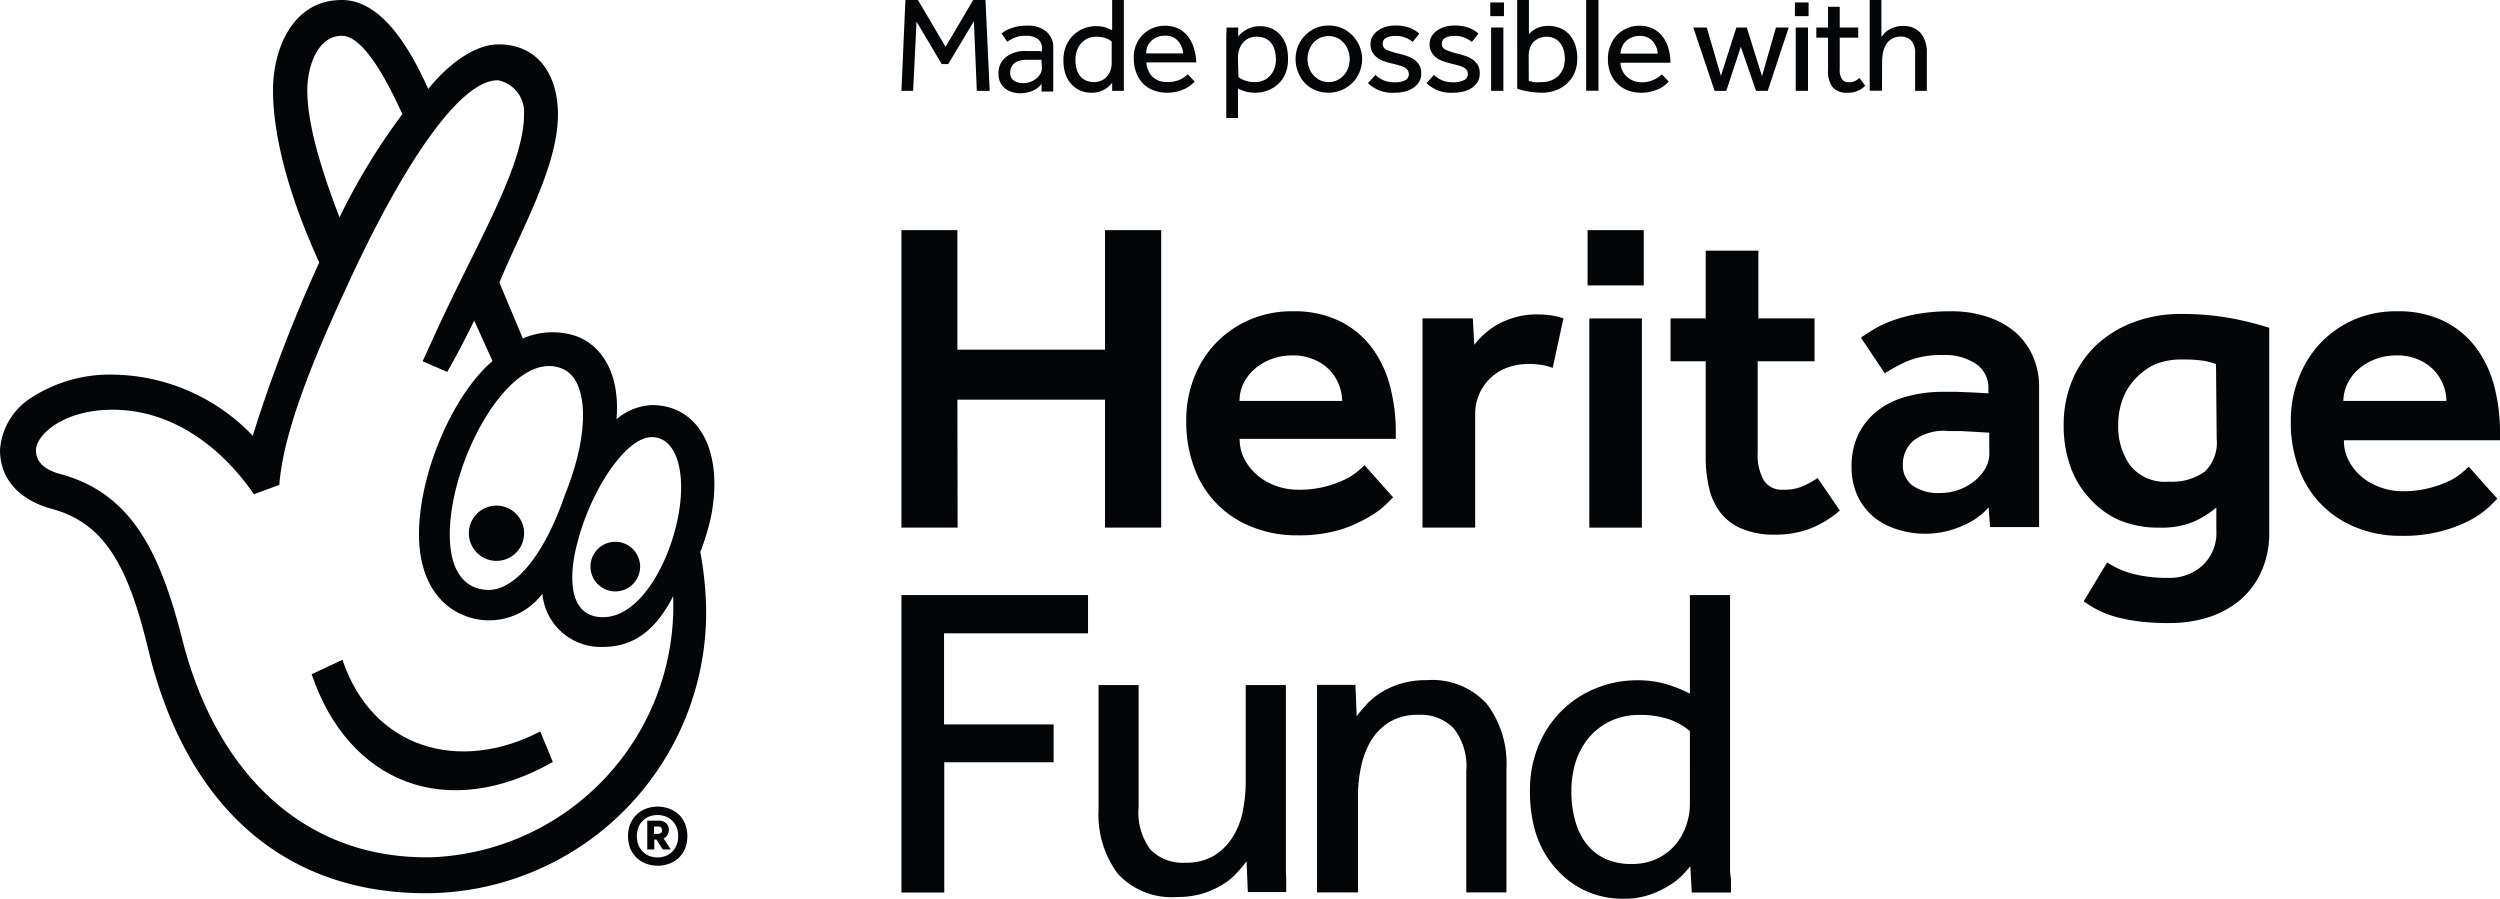<svg xmlns="http://www.w3.org/2000/svg" viewBox="0 0 213.55 76.77"><defs><style>.cls-1{fill:none;}.cls-2{fill:#040506;}</style></defs><g id="Layer_2" data-name="Layer 2"><g id="Layer_1-2" data-name="Layer 1"><path id="Path_252" data-name="Path 252" class="cls-1" d="M100.66,3.51a1.46,1.46,0,0,0-1.12-.44,1.7,1.7,0,0,0-.67.13,1.43,1.43,0,0,0-.5.34A1.58,1.58,0,0,0,98,4a1.83,1.83,0,0,0-.13.56h3.19A1.79,1.79,0,0,0,100.66,3.51Z"/><path id="Path_253" data-name="Path 253" class="cls-1" d="M112.17,6.4a1.89,1.89,0,0,0,.57.44,1.74,1.74,0,0,0,1.5,0,1.62,1.62,0,0,0,.57-.44,1.88,1.88,0,0,0,.36-.63,2.22,2.22,0,0,0,0-1.44,2,2,0,0,0-.36-.63,1.89,1.89,0,0,0-.57-.45,1.79,1.79,0,0,0-.75-.17,1.83,1.83,0,0,0-.76.17,1.89,1.89,0,0,0-.57.44,2.16,2.16,0,0,0-.35.63,2.28,2.28,0,0,0-.12.73,2.22,2.22,0,0,0,.12.72A2,2,0,0,0,112.17,6.4Z"/><path id="Path_254" data-name="Path 254" class="cls-1" d="M114.35,32.88a3.83,3.83,0,0,0-.78-1.24,3.9,3.9,0,0,0-1.32-.91,4.39,4.39,0,0,0-1.82-.37,5.11,5.11,0,0,0-2,.37,4.54,4.54,0,0,0-1.42.91,3.89,3.89,0,0,0-.88,1.24,3.25,3.25,0,0,0-.3,1.37h8.76A3.56,3.56,0,0,0,114.35,32.88Z"/><path id="Path_255" data-name="Path 255" class="cls-1" d="M107.19,7a1.63,1.63,0,0,0,.72-.14,1.66,1.66,0,0,0,.57-.41,1.82,1.82,0,0,0,.37-.61,2.27,2.27,0,0,0,.13-.77,3.06,3.06,0,0,0-.09-.74,1.83,1.83,0,0,0-.28-.62,1.41,1.41,0,0,0-.49-.42,1.61,1.61,0,0,0-.75-.16,1.49,1.49,0,0,0-1,.31,1.65,1.65,0,0,0-.56.9,1.76,1.76,0,0,0-.07.4c0,.14,0,.29,0,.45V6.58a2,2,0,0,0,.54.29A2.34,2.34,0,0,0,107.19,7Z"/><path id="Path_256" data-name="Path 256" class="cls-1" d="M92.25,6.47a1.43,1.43,0,0,0,.48.4,1.54,1.54,0,0,0,.7.14,1.46,1.46,0,0,0,1.18-.53,1.7,1.7,0,0,0,.26-.5,1.43,1.43,0,0,0,.09-.5V3.55a1.62,1.62,0,0,0-.53-.29,2.71,2.71,0,0,0-.79-.12,1.86,1.86,0,0,0-.7.14,1.63,1.63,0,0,0-.56.4,1.75,1.75,0,0,0-.37.63,2.39,2.39,0,0,0-.14.84,2.5,2.5,0,0,0,.1.72A1.65,1.65,0,0,0,92.25,6.47Z"/><path id="Path_257" data-name="Path 257" class="cls-1" d="M141.16,3.51a1.45,1.45,0,0,0-1.11-.44,1.7,1.7,0,0,0-.67.13,1.57,1.57,0,0,0-.51.34,1.39,1.39,0,0,0-.32.48,1.58,1.58,0,0,0-.13.56h3.18A1.73,1.73,0,0,0,141.16,3.51Z"/><path id="Path_258" data-name="Path 258" class="cls-1" d="M88.5,5.14l-.37,0h-.39a1.91,1.91,0,0,0-.71.1,1.06,1.06,0,0,0-.43.26.87.87,0,0,0-.22.34,1.57,1.57,0,0,0,0,.37.76.76,0,0,0,.3.67,1.43,1.43,0,0,0,.83.23A1.91,1.91,0,0,0,88,7a1.78,1.78,0,0,0,.48-.28,1.49,1.49,0,0,0,.34-.41A1.11,1.11,0,0,0,89,5.81V5.2l-.18,0Z"/><path id="Path_259" data-name="Path 259" class="cls-1" d="M56.23,70.6h-.34v.63h.25a.6.6,0,0,0,.32-.07.29.29,0,0,0,.1-.25.28.28,0,0,0-.09-.24A.34.34,0,0,0,56.23,70.6Z"/><path id="Path_260" data-name="Path 260" class="cls-1" d="M57.43,70.12a1.61,1.61,0,0,0-.56-.37,2,2,0,0,0-1.42,0,1.49,1.49,0,0,0-.55.37,1.56,1.56,0,0,0-.37.57,2.06,2.06,0,0,0-.13.74,2.1,2.1,0,0,0,.13.74,1.75,1.75,0,0,0,.37.57,1.62,1.62,0,0,0,.55.37,2,2,0,0,0,1.42,0,1.61,1.61,0,0,0,.56-.37,1.75,1.75,0,0,0,.37-.57,1.9,1.9,0,0,0,.13-.74,1.86,1.86,0,0,0-.13-.74A1.56,1.56,0,0,0,57.43,70.12Zm-.83,2.44-.54-.85h-.18v.85h-.6V70.1h1a.93.93,0,0,1,.6.21.71.71,0,0,1,.24.56.8.8,0,0,1-.13.47.81.81,0,0,1-.33.28l.6.94Z"/><path id="Path_261" data-name="Path 261" class="cls-1" d="M131.69,7a2,2,0,0,0,.81-.14,1.64,1.64,0,0,0,.62-.41,1.61,1.61,0,0,0,.4-.63,2,2,0,0,0,.14-.8,2.81,2.81,0,0,0-.08-.71,1.83,1.83,0,0,0-.28-.6,1.33,1.33,0,0,0-.49-.42,1.53,1.53,0,0,0-.7-.16,1.55,1.55,0,0,0-.67.14,1.38,1.38,0,0,0-.48.35,1.3,1.3,0,0,0-.28.5,1.61,1.61,0,0,0-.1.58V6.86c.11,0,.24.07.4.1A3.4,3.4,0,0,0,131.69,7Z"/><path id="Path_262" data-name="Path 262" class="cls-1" d="M140,61.11a5.66,5.66,0,0,0-2.3.46,5.41,5.41,0,0,0-1.83,1.3,6,6,0,0,0-1.22,2.06,8.23,8.23,0,0,0-.44,2.74,9.14,9.14,0,0,0,.3,2.38,5.71,5.71,0,0,0,.93,2,4.45,4.45,0,0,0,1.6,1.32,5.21,5.21,0,0,0,2.3.47,4.91,4.91,0,0,0,2.29-.5,4.64,4.64,0,0,0,1.54-1.24,5.05,5.05,0,0,0,.88-1.63,5.56,5.56,0,0,0,.28-1.66V62.44a5.94,5.94,0,0,0-1.75-.95A7.8,7.8,0,0,0,140,61.11Z"/><path id="Path_263" data-name="Path 263" class="cls-1" d="M167.47,36.86l-1,0a4.28,4.28,0,0,0-3.05.86,2.65,2.65,0,0,0-.87,2,2.15,2.15,0,0,0,.82,1.79,3.84,3.84,0,0,0,2.42.65,4.61,4.61,0,0,0,2.85-1,4,4,0,0,0,.94-1.07,2.57,2.57,0,0,0,.36-1.3V37l-1.33-.08Z"/><path id="Path_264" data-name="Path 264" class="cls-1" d="M207.89,31.64a3.9,3.9,0,0,0-1.32-.91,4.41,4.41,0,0,0-1.83-.37,5.09,5.09,0,0,0-2,.37,4.58,4.58,0,0,0-1.43.91,4,4,0,0,0-.87,1.24,3.42,3.42,0,0,0-.31,1.37h8.77a3.92,3.92,0,0,0-1.05-2.61Z"/><path id="Path_265" data-name="Path 265" class="cls-1" d="M186.42,30.71a5.83,5.83,0,0,0-2.4.46,5.44,5.44,0,0,0-1.75,1.21,5,5,0,0,0-1.08,1.78,6,6,0,0,0-.37,2.11,5.73,5.73,0,0,0,1,3.47,3.85,3.85,0,0,0,3.32,1.41,4.83,4.83,0,0,0,3.1-.88,3.4,3.4,0,0,0,1-2.78v-6.4a6.58,6.58,0,0,0-1.1-.29A11.86,11.86,0,0,0,186.42,30.71Z"/><path id="Path_266" data-name="Path 266" class="cls-2" d="M78.29,1.85l2.15,3.62H81l2.19-3.66.25,5.95h1.1L84.18,0H83.13L80.77,4,78.41,0H77.34L77,7.76h1Z"/><path id="Path_267" data-name="Path 267" class="cls-2" d="M88.79,4.36l-.33,0-.4,0-.4,0a2.66,2.66,0,0,0-1.76.53,1.75,1.75,0,0,0-.61,1.39,1.68,1.68,0,0,0,.17.79,1.69,1.69,0,0,0,.44.52,2,2,0,0,0,.6.29,2.57,2.57,0,0,0,.67.09,3,3,0,0,0,1-.2,1.83,1.83,0,0,0,.8-.6l0,.65h1c0-.11,0-.2,0-.28V4.13a1.75,1.75,0,0,0-.6-1.44,2.42,2.42,0,0,0-1.64-.5,5.12,5.12,0,0,0-.78.06,4.5,4.5,0,0,0-.6.17,2.4,2.4,0,0,0-.46.21,2.88,2.88,0,0,0-.34.23l.49.71a3.56,3.56,0,0,1,.6-.34,2.31,2.31,0,0,1,1-.17,1.69,1.69,0,0,1,1,.26,1,1,0,0,1,.36.87v.2ZM89,5.81a1,1,0,0,1-.13.48,1.36,1.36,0,0,1-.34.41A1.64,1.64,0,0,1,88,7a1.59,1.59,0,0,1-.57.1,1.39,1.39,0,0,1-.84-.23.76.76,0,0,1-.3-.67,1.09,1.09,0,0,1,.06-.36.73.73,0,0,1,.21-.35A1.06,1.06,0,0,1,87,5.21a1.93,1.93,0,0,1,.72-.1h.38l.37,0,.31,0,.18,0Z"/><path id="Path_268" data-name="Path 268" class="cls-2" d="M91.49,7.16a2.21,2.21,0,0,0,.76.56,2.27,2.27,0,0,0,1,.2,2.06,2.06,0,0,0,.69-.1,2.38,2.38,0,0,0,.51-.24,2,2,0,0,0,.36-.29L95,7.08l0,.68h1c0-.1,0-.21,0-.33V0H95V2.58a5,5,0,0,0-.64-.26,3.31,3.31,0,0,0-.77-.09,3.11,3.11,0,0,0-.91.16,2.74,2.74,0,0,0-.89.52,2.65,2.65,0,0,0-.68.91,3,3,0,0,0-.27,1.32A3.46,3.46,0,0,0,91,6.29,2.47,2.47,0,0,0,91.49,7.16ZM92,4.3a1.86,1.86,0,0,1,.37-.62,1.67,1.67,0,0,1,1.26-.54,2.32,2.32,0,0,1,.79.11,1.78,1.78,0,0,1,.54.3V5.47a2.09,2.09,0,0,1-.09.51,1.62,1.62,0,0,1-.27.5,1.43,1.43,0,0,1-.47.38,1.55,1.55,0,0,1-.7.15,1.69,1.69,0,0,1-.7-.15,1.35,1.35,0,0,1-.49-.4,1.65,1.65,0,0,1-.28-.6,2.5,2.5,0,0,1-.09-.72A2.38,2.38,0,0,1,92,4.3Z"/><path id="Path_269" data-name="Path 269" class="cls-2" d="M97.62,7.12a2.56,2.56,0,0,0,.9.59,3.25,3.25,0,0,0,1.15.21,3.56,3.56,0,0,0,.92-.11,3.7,3.7,0,0,0,.7-.26,2.51,2.51,0,0,0,.48-.32,3.45,3.45,0,0,0,.28-.26l-.59-.63a2.32,2.32,0,0,1-.64.45A2.47,2.47,0,0,1,99.69,7,1.85,1.85,0,0,1,99,6.9a1.89,1.89,0,0,1-.56-.35A1.78,1.78,0,0,1,98.08,6a1.73,1.73,0,0,1-.16-.67h4.27A4.66,4.66,0,0,0,102,4.18a3.22,3.22,0,0,0-.47-1,2.43,2.43,0,0,0-.82-.71,2.54,2.54,0,0,0-1.2-.27,2.69,2.69,0,0,0-1.09.22,2.6,2.6,0,0,0-1.41,1.5A2.8,2.8,0,0,0,96.85,5a3.19,3.19,0,0,0,.2,1.18A2.68,2.68,0,0,0,97.62,7.12ZM98,4a1.63,1.63,0,0,1,.33-.49,1.56,1.56,0,0,1,.5-.33,1.7,1.7,0,0,1,.67-.13,1.43,1.43,0,0,1,1.12.44,1.76,1.76,0,0,1,.44,1.07H97.91A1.83,1.83,0,0,1,98,4Z"/><path id="Path_270" data-name="Path 270" class="cls-2" d="M104.75,2.91v7.17h1V7.57a5.7,5.7,0,0,0,.62.24,3.15,3.15,0,0,0,1.85-.06,2.62,2.62,0,0,0,.9-.52,2.46,2.46,0,0,0,.65-.88,2.91,2.91,0,0,0,.25-1.27A4.38,4.38,0,0,0,109.91,4a2.82,2.82,0,0,0-.45-.9,2.11,2.11,0,0,0-.76-.63,2.4,2.4,0,0,0-1.09-.23,2.08,2.08,0,0,0-.7.1,2.79,2.79,0,0,0-.53.24,2.12,2.12,0,0,0-.38.29,2.73,2.73,0,0,0-.23.25l0-.77h-1c0,.16,0,.27,0,.35Zm1,2.29c0-.16,0-.3,0-.45a1.87,1.87,0,0,1,.07-.4,1.65,1.65,0,0,1,.56-.9,1.49,1.49,0,0,1,1-.31,1.74,1.74,0,0,1,.75.16,1.52,1.52,0,0,1,.49.42,1.83,1.83,0,0,1,.28.62,3.06,3.06,0,0,1,.09.74,2.19,2.19,0,0,1-.13.77,1.82,1.82,0,0,1-.37.61,1.54,1.54,0,0,1-.57.41,1.63,1.63,0,0,1-.72.14,2.12,2.12,0,0,1-.87-.14,1.76,1.76,0,0,1-.54-.29Z"/><path id="Path_271" data-name="Path 271" class="cls-2" d="M111.44,7.07a2.55,2.55,0,0,0,.9.62,2.91,2.91,0,0,0,3.19-.62,2.77,2.77,0,0,0,.6-.91,2.9,2.9,0,0,0-.6-3.13,2.75,2.75,0,0,0-2-.85,2.81,2.81,0,0,0-1.15.22,2.71,2.71,0,0,0-.9.63,2.77,2.77,0,0,0-.6.91,3,3,0,0,0,0,2.22A2.77,2.77,0,0,0,111.44,7.07Zm.37-2.75a2.16,2.16,0,0,1,.35-.63,1.89,1.89,0,0,1,.57-.44,1.83,1.83,0,0,1,.76-.17,1.69,1.69,0,0,1,1.32.62,2,2,0,0,1,.36.63,2.18,2.18,0,0,1,.12.72,2.22,2.22,0,0,1-.12.72,1.88,1.88,0,0,1-.36.63,1.62,1.62,0,0,1-.57.44,1.74,1.74,0,0,1-1.5,0,1.78,1.78,0,0,1-.57-.45,1.83,1.83,0,0,1-.36-.62,2.25,2.25,0,0,1,0-1.45Z"/><path id="Path_272" data-name="Path 272" class="cls-2" d="M120,6.87a2,2,0,0,1-.87.16,2.34,2.34,0,0,1-.94-.17,2.36,2.36,0,0,1-.7-.46l-.64.7a3,3,0,0,0,2.3.82,3.53,3.53,0,0,0,.85-.1,2.42,2.42,0,0,0,.72-.31,1.77,1.77,0,0,0,.5-.52,1.37,1.37,0,0,0,.18-.71,1.43,1.43,0,0,0-.14-.68,1.64,1.64,0,0,0-.4-.47,2.32,2.32,0,0,0-.58-.31,6.59,6.59,0,0,0-.72-.22,6.36,6.36,0,0,1-1.05-.32.55.55,0,0,1-.4-.52.54.54,0,0,1,.3-.53,1.69,1.69,0,0,1,.8-.16,2.06,2.06,0,0,1,.85.15,2,2,0,0,1,.61.37l.57-.72a2.88,2.88,0,0,0-.86-.51,3.64,3.64,0,0,0-1.18-.18,3,3,0,0,0-.79.1,2.46,2.46,0,0,0-.68.31,1.64,1.64,0,0,0-.48.5,1.3,1.3,0,0,0-.18.69,1.36,1.36,0,0,0,.15.66,1.64,1.64,0,0,0,.4.47,2,2,0,0,0,.55.3,4.89,4.89,0,0,0,.62.19c.3.07.55.13.74.19a2.53,2.53,0,0,1,.48.19.72.72,0,0,1,.25.24.61.61,0,0,1,.08.32A.56.56,0,0,1,120,6.87Z"/><path id="Path_273" data-name="Path 273" class="cls-2" d="M125,6.87a2,2,0,0,1-.87.16,2.34,2.34,0,0,1-.94-.17,2.36,2.36,0,0,1-.7-.46l-.64.7a3,3,0,0,0,2.3.82,3.53,3.53,0,0,0,.85-.1,2.42,2.42,0,0,0,.72-.31,1.77,1.77,0,0,0,.5-.52,1.37,1.37,0,0,0,.18-.71,1.43,1.43,0,0,0-.14-.68,1.64,1.64,0,0,0-.4-.47,2.16,2.16,0,0,0-.58-.31,6.59,6.59,0,0,0-.72-.22,6.36,6.36,0,0,1-1-.32.57.57,0,0,1-.1-1.05,1.69,1.69,0,0,1,.8-.16,2.06,2.06,0,0,1,.85.15,2,2,0,0,1,.61.37l.57-.72a2.88,2.88,0,0,0-.86-.51,3.64,3.64,0,0,0-1.18-.18,3,3,0,0,0-.79.1,2.46,2.46,0,0,0-.68.31,1.64,1.64,0,0,0-.48.5,1.3,1.3,0,0,0-.18.69,1.26,1.26,0,0,0,.15.66,1.61,1.61,0,0,0,.39.47,2,2,0,0,0,.56.3,4.44,4.44,0,0,0,.62.19l.74.19a2.72,2.72,0,0,1,.47.19.67.67,0,0,1,.26.24.6.6,0,0,1,.07.32A.55.55,0,0,1,125,6.87Z"/><rect id="Rectangle_790" data-name="Rectangle 790" class="cls-2" x="127.3" y="0.21" width="1.17" height="1.17"/><rect id="Rectangle_791" data-name="Rectangle 791" class="cls-2" x="127.37" y="2.35" width="1.05" height="5.41"/><path id="Path_274" data-name="Path 274" class="cls-2" d="M131.7,7.92a3.43,3.43,0,0,0,1.23-.22,2.72,2.72,0,0,0,1.58-1.51A3,3,0,0,0,134.73,5a3.63,3.63,0,0,0-.15-1.09,2.62,2.62,0,0,0-.47-.89,2.15,2.15,0,0,0-.78-.59,2.66,2.66,0,0,0-1.67-.15,2,2,0,0,0-.48.18,2.25,2.25,0,0,0-.36.24,2.39,2.39,0,0,0-.22.23V0h-1V7.57a5,5,0,0,0,.92.24A7.3,7.3,0,0,0,131.7,7.92Zm-1.12-3.21a2,2,0,0,1,.1-.59,1.46,1.46,0,0,1,.28-.5,1.61,1.61,0,0,1,.48-.34,1.55,1.55,0,0,1,.67-.14,1.48,1.48,0,0,1,.71.16,1.38,1.38,0,0,1,.48.42,1.83,1.83,0,0,1,.28.6,2.82,2.82,0,0,1,.09.71,2.4,2.4,0,0,1-.14.8,1.88,1.88,0,0,1-.4.63,1.91,1.91,0,0,1-.63.41,2,2,0,0,1-.81.14,3.3,3.3,0,0,1-.7,0l-.4-.1Z"/><rect id="Rectangle_792" data-name="Rectangle 792" class="cls-2" x="135.49" width="1.05" height="7.75"/><path id="Path_275" data-name="Path 275" class="cls-2" d="M138.13,7.12a2.52,2.52,0,0,0,.89.59,3.25,3.25,0,0,0,1.15.21,3.56,3.56,0,0,0,.92-.11,3.7,3.7,0,0,0,.7-.26,2.51,2.51,0,0,0,.48-.32,3.45,3.45,0,0,0,.28-.26l-.6-.63a2.06,2.06,0,0,1-.64.45,2.41,2.41,0,0,1-1.12.24,2,2,0,0,1-.67-.13,2,2,0,0,1-.55-.35,1.62,1.62,0,0,1-.39-.52,1.73,1.73,0,0,1-.16-.67h4.27a4.25,4.25,0,0,0-.16-1.18,2.83,2.83,0,0,0-.47-1,2.25,2.25,0,0,0-.82-.71,2.47,2.47,0,0,0-1.19-.27,2.69,2.69,0,0,0-1.09.22,2.84,2.84,0,0,0-.86.6,2.7,2.7,0,0,0-.55.9,2.83,2.83,0,0,0-.2,1.11,3.2,3.2,0,0,0,.2,1.19A2.57,2.57,0,0,0,138.13,7.12Zm.42-3.1a1.43,1.43,0,0,1,.32-.49,1.72,1.72,0,0,1,.51-.33,1.69,1.69,0,0,1,.66-.13,1.43,1.43,0,0,1,1.12.44,1.76,1.76,0,0,1,.44,1.07h-3.18a1.58,1.58,0,0,1,.13-.56Z"/><path id="Path_276" data-name="Path 276" class="cls-2" d="M147.46,7.76,148.7,4,150,7.76h1l1.79-5.41H151.7l-1.19,4.16-1.3-4.16h-.89L147,6.48l-1.21-4.13h-1.15l1.82,5.41Z"/><rect id="Rectangle_793" data-name="Rectangle 793" class="cls-2" x="153.32" y="0.21" width="1.17" height="1.17"/><rect id="Rectangle_794" data-name="Rectangle 794" class="cls-2" x="153.39" y="2.35" width="1.05" height="5.41"/><path id="Path_277" data-name="Path 277" class="cls-2" d="M159.3,7.29l-.47-.64a1.38,1.38,0,0,1-.4.28,1.08,1.08,0,0,1-.5.09.69.69,0,0,1-.58-.24,1.5,1.5,0,0,1-.2-.9V3.22h1.58V2.35h-1.58V.58h-1V2.35h-1v.87h1V6a2.22,2.22,0,0,0,.4,1.46,1.59,1.59,0,0,0,1.26.46,2,2,0,0,0,1.53-.61Z"/><path id="Path_278" data-name="Path 278" class="cls-2" d="M160.77,5.25a4.13,4.13,0,0,1,.08-.78,2.28,2.28,0,0,1,.26-.67,1.41,1.41,0,0,1,.49-.48,1.33,1.33,0,0,1,.75-.19,1.21,1.21,0,0,1,.92.35,1.6,1.6,0,0,1,.32,1.11V7.76h1V4.51a2.57,2.57,0,0,0-.51-1.67,1.94,1.94,0,0,0-1.57-.62,2.11,2.11,0,0,0-.66.1,2,2,0,0,0-.51.23,1.57,1.57,0,0,0-.38.3l-.25.3V0h-1V7.75h1.05Z"/><path id="Path_279" data-name="Path 279" class="cls-2" d="M81.78,34.14H94.39V45.07h4.8V19.66h-4.8V29.87H81.78V19.66H77V45.07h4.8Z"/><path id="Path_280" data-name="Path 280" class="cls-2" d="M116.88,44.19a7.55,7.55,0,0,0,1.49-1.08l.63-.63-2.44-2.74c-.15.15-.38.35-.67.59a5.32,5.32,0,0,1-1.12.68,8.85,8.85,0,0,1-3.92.82,5.37,5.37,0,0,1-1.78-.3,5.22,5.22,0,0,1-1.6-.88,4.71,4.71,0,0,1-1.14-1.37,3.73,3.73,0,0,1-.44-1.79h13.34v-.65a15.61,15.61,0,0,0-.46-3.73,9.66,9.66,0,0,0-1.49-3.28,7.67,7.67,0,0,0-2.72-2.34,8.8,8.8,0,0,0-4.13-.9,9.08,9.08,0,0,0-3.68.72A8.77,8.77,0,0,0,102,32.25a9.82,9.82,0,0,0-.67,3.67,11.19,11.19,0,0,0,.67,4A8.51,8.51,0,0,0,106.92,45a10.15,10.15,0,0,0,3.89.73,12.58,12.58,0,0,0,3.6-.46A11.62,11.62,0,0,0,116.88,44.19ZM106.16,32.88a3.89,3.89,0,0,1,.88-1.24,4.54,4.54,0,0,1,1.42-.91,5.11,5.11,0,0,1,2-.37,4.39,4.39,0,0,1,1.82.37,3.9,3.9,0,0,1,1.32.91,3.83,3.83,0,0,1,.78,1.24,4,4,0,0,1,.27,1.37h-8.77A3.42,3.42,0,0,1,106.16,32.88Z"/><path id="Path_281" data-name="Path 281" class="cls-2" d="M132.63,31.43l.92-4.23a5.37,5.37,0,0,0-1.05-.26,7.54,7.54,0,0,0-1.16-.08,6.45,6.45,0,0,0-2,.27,6.92,6.92,0,0,0-1.51.64,6.18,6.18,0,0,0-1.12.84,7.76,7.76,0,0,0-.78.84l-.12-2.25h-4.3V45.07h4.5V35.43a4.23,4.23,0,0,1,1.33-3.16,4.16,4.16,0,0,1,1.45-.88,5.24,5.24,0,0,1,1.75-.3,7.08,7.08,0,0,1,1.13.08A4.36,4.36,0,0,1,132.63,31.43Z"/><rect id="Rectangle_795" data-name="Rectangle 795" class="cls-2" x="135.61" y="19.66" width="4.8" height="4.72"/><rect id="Rectangle_796" data-name="Rectangle 796" class="cls-2" x="135.76" y="27.2" width="4.49" height="17.87"/><path id="Path_282" data-name="Path 282" class="cls-2" d="M154,41.53a3.9,3.9,0,0,1-1.69.3,1.81,1.81,0,0,1-1.66-.82,4.43,4.43,0,0,1-.51-2.34V30.86H155V27.2h-4.8V21.41h-4.5V27.2h-3v3.66h3V39a11.43,11.43,0,0,0,.3,2.73,5.5,5.5,0,0,0,1,2.11,4.51,4.51,0,0,0,1.85,1.35,7.15,7.15,0,0,0,2.78.48,8.41,8.41,0,0,0,2.9-.48,8.82,8.82,0,0,0,2.63-1.58l-1.9-2.78A7.78,7.78,0,0,1,154,41.53Z"/><path id="Path_283" data-name="Path 283" class="cls-2" d="M172.18,28.4a7.2,7.2,0,0,0-2.39-1.33,9.57,9.57,0,0,0-3.1-.48,16.5,16.5,0,0,0-2.8.21,13.07,13.07,0,0,0-2.11.54,9.56,9.56,0,0,0-1.6.72c-.46.27-.86.53-1.22.78L161,31.89a13.93,13.93,0,0,1,2-1.07,7.71,7.71,0,0,1,3-.49,4.67,4.67,0,0,1,2.79.76,2.43,2.43,0,0,1,1.06,2.09v.42l-1.41-.08-1.25-.05-1.18,0a11.48,11.48,0,0,0-3.2.42,7,7,0,0,0-2.48,1.23,5.81,5.81,0,0,0-1.6,2,6.29,6.29,0,0,0-.57,2.73,5.81,5.81,0,0,0,.55,2.59,5.31,5.31,0,0,0,1.45,1.81,6.19,6.19,0,0,0,2,1,7.42,7.42,0,0,0,2.19.34,7.71,7.71,0,0,0,3.31-.69,6.05,6.05,0,0,0,2.21-1.56l.12,1.68h4.19v-12a6.33,6.33,0,0,0-.54-2.61A5.94,5.94,0,0,0,172.18,28.4Zm-2.25,10.35a2.62,2.62,0,0,1-.36,1.3,3.82,3.82,0,0,1-.94,1.06,4.61,4.61,0,0,1-2.85,1,3.83,3.83,0,0,1-2.42-.64,2.16,2.16,0,0,1-.82-1.8,2.68,2.68,0,0,1,.87-2,4.29,4.29,0,0,1,3.05-.85h1l1.13.06,1.33.08Z"/><path id="Path_284" data-name="Path 284" class="cls-2" d="M186.35,26.82a11.29,11.29,0,0,0-4.19.74,9.52,9.52,0,0,0-3.18,2,8.88,8.88,0,0,0-2,3,9.77,9.77,0,0,0-.7,3.73,10.32,10.32,0,0,0,.55,3.49,7.69,7.69,0,0,0,1.62,2.74A7.37,7.37,0,0,0,181,44.42a8.67,8.67,0,0,0,3.45.65,7.2,7.2,0,0,0,2.87-.48,8,8,0,0,0,2-1.24V45.3a3.79,3.79,0,0,1-1.18,3,4.15,4.15,0,0,1-2.93,1.06,11.52,11.52,0,0,1-2.92-.32,7.37,7.37,0,0,1-2.3-1l-2,3.32a8.92,8.92,0,0,0,1.32.8,8.56,8.56,0,0,0,1.56.57,14.39,14.39,0,0,0,1.94.36,19,19,0,0,0,2.5.13,10.85,10.85,0,0,0,3.39-.51,8,8,0,0,0,2.7-1.5,7,7,0,0,0,1.79-2.44,8.06,8.06,0,0,0,.65-3.32V28a26.89,26.89,0,0,0-3.18-.8A22.89,22.89,0,0,0,186.35,26.82Zm3,10.67a3.44,3.44,0,0,1-1,2.78,4.76,4.76,0,0,1-3.1.87,3.78,3.78,0,0,1-3.31-1.41,5.7,5.7,0,0,1-1-3.46,6.14,6.14,0,0,1,.36-2.12,5,5,0,0,1,1.08-1.77A5.51,5.51,0,0,1,184,31.16a5.79,5.79,0,0,1,2.4-.45,11.94,11.94,0,0,1,1.79.1,7.1,7.1,0,0,1,1.1.28Z"/><path id="Path_285" data-name="Path 285" class="cls-2" d="M213.55,36.84a15.61,15.61,0,0,0-.46-3.73,9.66,9.66,0,0,0-1.49-3.28,7.67,7.67,0,0,0-2.72-2.34,8.8,8.8,0,0,0-4.13-.9,9.08,9.08,0,0,0-3.68.72,8.85,8.85,0,0,0-2.86,2,9,9,0,0,0-1.86,3,9.82,9.82,0,0,0-.67,3.67,11.14,11.14,0,0,0,.67,4,8.49,8.49,0,0,0,4.9,5.07,9.9,9.9,0,0,0,3.88.72,12.48,12.48,0,0,0,3.6-.45,11.7,11.7,0,0,0,2.48-1,7.54,7.54,0,0,0,1.48-1.09l.63-.63-2.44-2.74c-.15.15-.37.35-.66.59a5,5,0,0,1-1.13.69,9.14,9.14,0,0,1-3.92.82,5.36,5.36,0,0,1-1.77-.31,5.19,5.19,0,0,1-1.6-.87,4.46,4.46,0,0,1-1.14-1.38,3.57,3.57,0,0,1-.44-1.79h13.33Zm-13.38-2.59a3.59,3.59,0,0,1,.3-1.37,3.89,3.89,0,0,1,.88-1.24,4.58,4.58,0,0,1,1.43-.91,5.06,5.06,0,0,1,2-.37,4.44,4.44,0,0,1,1.83.37,4,4,0,0,1,1.31.91,3.83,3.83,0,0,1,.78,1.24,3.6,3.6,0,0,1,.27,1.37Z"/><path id="Path_286" data-name="Path 286" class="cls-2" d="M77,76.24h3.66V65.11H90V61.88H80.64V54.1h12.3V50.83H77Z"/><path id="Path_287" data-name="Path 287" class="cls-2" d="M109.84,74.44V58.52h-3.43v8.23a12.79,12.79,0,0,1-.25,2.54,6.43,6.43,0,0,1-.86,2.2,4.9,4.9,0,0,1-1.58,1.59,4.59,4.59,0,0,1-2.46.61,3.84,3.84,0,0,1-3-1.13,5.32,5.32,0,0,1-1-3.64V58.52H93.84V69.15a8.44,8.44,0,0,0,1.63,5.47,6.24,6.24,0,0,0,5.1,2,7.31,7.31,0,0,0,2.18-.3,7.57,7.57,0,0,0,1.67-.75,5.43,5.43,0,0,0,1.22-1,10,10,0,0,0,.84-1l.11,2.63h3.28c0-.35,0-.72,0-1.08Z"/><path id="Path_288" data-name="Path 288" class="cls-2" d="M121.84,58.1a7.33,7.33,0,0,0-2.19.3,7,7,0,0,0-1.7.77,5.91,5.91,0,0,0-1.22,1c-.33.37-.61.7-.84,1l-.11-2.67H112.5c0,.51,0,.88,0,1.12V76.23H116V68a12,12,0,0,1,.27-2.54,7.34,7.34,0,0,1,.85-2.21,4.87,4.87,0,0,1,1.58-1.58,4.69,4.69,0,0,1,2.48-.61,3.92,3.92,0,0,1,3,1.16,5.25,5.25,0,0,1,1.07,3.64V76.23h3.43V65.61A8.41,8.41,0,0,0,127,60.12,6.31,6.31,0,0,0,121.84,58.1Z"/><path id="Path_289" data-name="Path 289" class="cls-2" d="M147.78,74.45V50.83h-3.43v8.42a11.69,11.69,0,0,0-2.12-.84,8.74,8.74,0,0,0-2.5-.3,9.23,9.23,0,0,0-3,.53,8.79,8.79,0,0,0-2.93,1.7,8.94,8.94,0,0,0-2.23,3,9.87,9.87,0,0,0-.88,4.32,11.87,11.87,0,0,0,.59,3.79A8.47,8.47,0,0,0,133,74.3a7.5,7.5,0,0,0,2.52,1.83,7.58,7.58,0,0,0,3.12.64,6.73,6.73,0,0,0,2.27-.34,8.17,8.17,0,0,0,1.69-.8,5.51,5.51,0,0,0,1.16-.93c.3-.32.51-.56.63-.71l.12,2.25h3.35c0-.36,0-.72,0-1.09Zm-3.43-5.68a5.57,5.57,0,0,1-.29,1.66,5,5,0,0,1-.87,1.63,4.74,4.74,0,0,1-1.54,1.24,4.94,4.94,0,0,1-2.29.5,5.21,5.21,0,0,1-2.3-.47,4.45,4.45,0,0,1-1.6-1.32,5.71,5.71,0,0,1-.93-2,8.73,8.73,0,0,1-.3-2.38,8,8,0,0,1,.43-2.74,6,6,0,0,1,1.22-2.06,5.47,5.47,0,0,1,1.83-1.3,5.69,5.69,0,0,1,2.3-.46,7.82,7.82,0,0,1,2.59.38,5.74,5.74,0,0,1,1.75,1Z"/><path id="Path_290" data-name="Path 290" class="cls-2" d="M55.66,34.6a5.07,5.07,0,0,0-3,1.21c.31-3.55-1-6.18-3.44-7.1a6.4,6.4,0,0,0-4.56.2l-2-4.77c1.82-4.46,5-9.9,5-14.35,0-3.45-1.74-6-5.08-6-2,0-4.27,1.66-6,3.81C34.27,2.44,31.83,0,29.2,0,25,0,23.32,4.17,23.32,7.72c0,2.94.8,7.81,3.95,14.7a126.81,126.81,0,0,0-5.68,14.8A16.78,16.78,0,0,0,9.63,32a12.33,12.33,0,0,0-6.89,1.93A5.74,5.74,0,0,0,0,38.45c0,2.53,1.72,4.26,4.36,5,4.56,1.21,6.59,4.86,8.31,12.06,3.15,13,11.25,20.79,23.72,20.79A24,24,0,0,0,60.32,52.33a29,29,0,0,0-.5-5.17,20.89,20.89,0,0,0,.91-3C61.84,38.55,59.71,34.6,55.66,34.6Zm-7.53-3.06c2.12,1,2.28,5.39.15,10.66-1.72,5.07-4.21,8.17-6.52,8.19-1.82,0-3.34-1.29-3.34-4.74C38.42,39.16,43.75,29.52,48.13,31.54ZM26.25,7.72c0-2.13.92-4.66,2.95-4.66q2.13,0,5.17,6.69A54.43,54.43,0,0,0,29,18.57C27.17,13.81,26.25,10.26,26.25,7.72ZM36.39,73.23c-10.64,0-17.94-7.4-20.78-18.46-1.92-7.6-4.36-12.67-10.54-14.3-.71-.2-2-.7-2-2S5.37,35,9.63,35c5,0,9.23,3.1,12.06,7.22l2.17-.8c.32-4.16,2.44-9.84,6.15-17.77,4.66-10,9.4-16.88,12.55-16.79a2.77,2.77,0,0,1,2.2,2.94c0,4.15-3.67,10.38-6.87,17.17-.33.68-1.79,3.89-1.79,3.89l2.1.91c.69-1.16,2.11-3.93,2.3-4.4l1.57,3.47c-3.34,2.84-6.28,9.53-6.28,14.81,0,3.85,1.72,6.26,4.26,7.07a5.69,5.69,0,0,0,6.28-2,5,5,0,0,0,5.17,4.54c2.78,0,4.6-1.6,6-4.33a21.5,21.5,0,0,1-20.67,22.3ZM58,43.72c-.71,4.26-3.3,9-6.49,9s-2.86-4-2.16-6.46c1.12-4.36,4.09-8.92,6.32-8.92C57.68,37.33,58.6,40.08,58,43.72Z"/><path id="Path_291" data-name="Path 291" class="cls-2" d="M42.4,47.91a2.36,2.36,0,1,0-2.35-2.36,2.36,2.36,0,0,0,2.35,2.36Z"/><path id="Path_292" data-name="Path 292" class="cls-2" d="M29.25,56.36l-2.63,1.23c3.17,9.35,11.57,12.62,20.6,7.5l-1.07-2.61C39.27,66.06,31.83,64,29.25,56.36Z"/><path id="Path_293" data-name="Path 293" class="cls-2" d="M52.56,46.28a2.12,2.12,0,1,0,2.12,2.12A2.12,2.12,0,0,0,52.56,46.28Z"/><path id="Path_294" data-name="Path 294" class="cls-2" d="M57,71.34a.78.78,0,0,0,.13-.47.71.71,0,0,0-.24-.56.93.93,0,0,0-.6-.21h-1v2.46h.6v-.85h.18l.54.85h.68l-.6-.94A.75.75,0,0,0,57,71.34Zm-.56-.18a.6.6,0,0,1-.32.07h-.25V70.6h.35a.4.4,0,0,1,.24.07.31.31,0,0,1,.08.24A.24.24,0,0,1,56.45,71.16Z"/><path id="Path_295" data-name="Path 295" class="cls-2" d="M58,69.59a2.57,2.57,0,0,0-.82-.51,2.87,2.87,0,0,0-2,0,2.37,2.37,0,0,0-.81.51,2.57,2.57,0,0,0-.54.8,3,3,0,0,0,0,2.07,2.57,2.57,0,0,0,.54.8,2.37,2.37,0,0,0,.81.51,2.87,2.87,0,0,0,2,0,2.41,2.41,0,0,0,.82-.51,2.38,2.38,0,0,0,.53-.8,3,3,0,0,0,0-2.07A2.38,2.38,0,0,0,58,69.59Zm-.2,2.58a1.75,1.75,0,0,1-.37.57,1.61,1.61,0,0,1-.56.37,2,2,0,0,1-1.42,0,1.62,1.62,0,0,1-.55-.37,1.75,1.75,0,0,1-.37-.57,2.1,2.1,0,0,1-.13-.74,2.06,2.06,0,0,1,.13-.74,1.44,1.44,0,0,1,.37-.57,1.49,1.49,0,0,1,.55-.37,2,2,0,0,1,1.42,0,1.61,1.61,0,0,1,.56.37,1.56,1.56,0,0,1,.37.57,1.86,1.86,0,0,1,.13.74,1.9,1.9,0,0,1-.13.74Z"/></g></g></svg>
